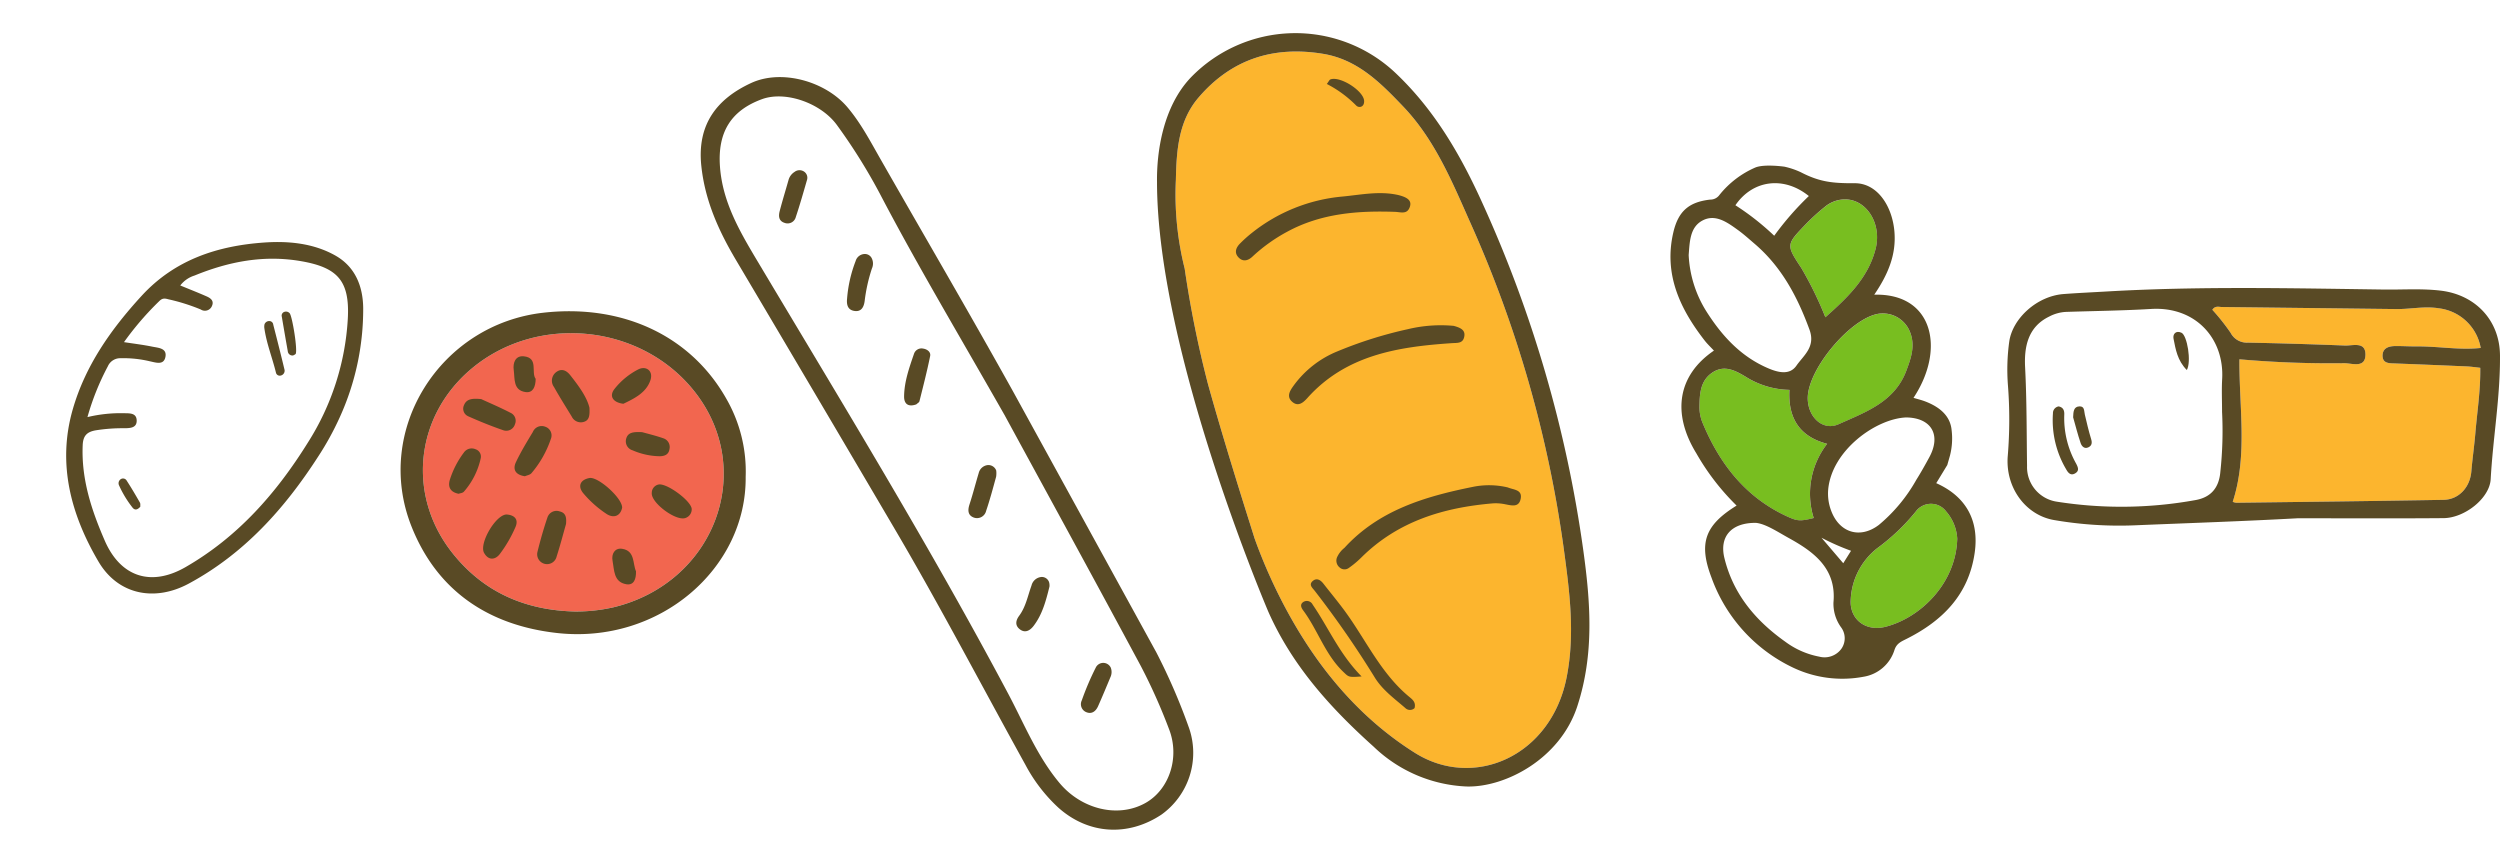 <?xml version="1.0" encoding="UTF-8"?> <svg xmlns="http://www.w3.org/2000/svg" xmlns:xlink="http://www.w3.org/1999/xlink" width="531.964" height="183.795" viewBox="0 0 531.964 183.795"><defs><clipPath id="clip-path"><rect id="Rettangolo_151" data-name="Rettangolo 151" width="64.924" height="109.188" fill="none"></rect></clipPath><clipPath id="clip-path-2"><rect id="Rettangolo_152" data-name="Rettangolo 152" width="118.547" height="146.106" fill="none"></rect></clipPath></defs><g id="Raggruppa_428" data-name="Raggruppa 428" transform="translate(-694 -317.513)"><g id="Raggruppa_360" data-name="Raggruppa 360" transform="translate(-16731.48 -4032.607)"><g id="Raggruppa_351" data-name="Raggruppa 351" transform="translate(17543.881 4403.601) rotate(-42)"><path id="Tracciato_1124" data-name="Tracciato 1124" d="M52.253,87.184Q45.014,118,37.762,148.824a128.475,128.475,0,0,1-5.624,16.689,16.146,16.146,0,0,1-16.666,9.7C7.012,173.961,1.1,167.95.164,159.461a34.182,34.182,0,0,1,.888-11.482c4.306-18.583,9.063-37.072,12.881-55.753q6.646-32.514,13.174-65.053C28.549,19.909,30.7,13.137,35.089,7.1,40.324-.105,47.138-1.251,54.764,1.108c6.8,2.1,12,10.288,11.766,17.56-.139,4.4-1.224,8.619-2.154,12.882C60.336,50.093,56.5,68.683,52.253,87.184m-4.7,2.5c4.4-20.138,7.627-36.475,11.763-52.613A120.694,120.694,0,0,0,62.331,20.01C62.956,14.2,59.085,7.174,54.162,5.2c-6.579-2.64-11.815-1.07-16.327,4.8-4.555,5.924-6.011,12.934-7.416,20.044C23.534,64.9,17.05,99.839,8.437,134.334,6.67,141.4,4.117,148.3,3.855,155.716c-.261,7.3,4.243,13.93,10.764,15.385,5.66,1.262,11.944-2.281,14.23-8.344a121.453,121.453,0,0,0,4.488-13.862c5.146-21,10.109-42.038,14.216-59.21" transform="translate(0 0)" fill="#594a25"></path><path id="Tracciato_1125" data-name="Tracciato 1125" d="M10.672,2.287a2.533,2.533,0,0,1-1.4,1.524,35.236,35.236,0,0,0-5.7,4.045C2.627,8.687,1.413,9.28.4,7.94c-.855-1.131-.21-2.114.677-2.919A28.281,28.281,0,0,1,7.777.305a2.05,2.05,0,0,1,2.539.287,1.625,1.625,0,0,1,.356,1.694" transform="translate(38.164 43.825)" fill="#594a25"></path><path id="Tracciato_1126" data-name="Tracciato 1126" d="M1.473,8.547c-1.573-.639-1.962-1.736-.8-3,2.14-2.32,4.907-3.812,7.63-5.325a1.683,1.683,0,0,1,2.184.467c.569.687.757,1.666.05,2.187C7.891,4.836,5.14,6.66,2.406,8.5c-.21.142-.586.035-.934.045" transform="translate(33.648 66.894)" fill="#594a25"></path><path id="Tracciato_1127" data-name="Tracciato 1127" d="M11.389,2.362a2.5,2.5,0,0,1-.58.784C8.3,4.841,5.753,6.532,2.711,7.1c-1.1.206-2.357.069-2.656-1.356-.286-1.37.576-2.05,1.816-2.3,2.34-.477,4.2-1.933,6.242-3.02a2.394,2.394,0,0,1,2.832.084,1.635,1.635,0,0,1,.444,1.856" transform="translate(19.42 120.068)" fill="#594a25"></path><path id="Tracciato_1128" data-name="Tracciato 1128" d="M10.481,2.486a4.806,4.806,0,0,1-.9.972C7.457,4.819,5.344,6.2,3.144,7.429A1.993,1.993,0,0,1,.232,6.721c-.617-1.2.07-2.03,1.195-2.675C3.436,2.892,5.364,1.6,7.346.4A2.225,2.225,0,0,1,9.918.423a1.78,1.78,0,0,1,.564,2.062" transform="translate(27.855 94.789)" fill="#594a25"></path><path id="Tracciato_1129" data-name="Tracciato 1129" d="M9.1.034a1.73,1.73,0,0,1,1.542,1.256,1.575,1.575,0,0,1-.759,1.818C7.569,4.545,5.267,6,2.9,7.335A1.8,1.8,0,0,1,.268,6.663c-.669-1.15.02-1.96.9-2.541C3.1,2.844,5.1,1.655,7.061.419A2.968,2.968,0,0,1,9.1.034" transform="translate(39.857 21.309)" fill="#594a25"></path><path id="Tracciato_1130" data-name="Tracciato 1130" d="M10.4,2.269A2.59,2.59,0,0,1,8.948,3.743C6.933,4.7,4.922,5.66,2.885,6.564,1.869,7.015.79,6.979.232,5.9a1.83,1.83,0,0,1,.913-2.578A59.056,59.056,0,0,1,8.022.127,1.769,1.769,0,0,1,10.4,2.269" transform="translate(17.982 142.492)" fill="#594a25"></path></g><g id="Raggruppa_352" data-name="Raggruppa 352" transform="translate(17852.617 4411.407)"><path id="Tracciato_1116" data-name="Tracciato 1116" d="M95.122,14.02C95.067,24.454,96.9,34.5,93.707,44.351a2.762,2.762,0,0,0,.749.2c14.7-.189,29.411-.356,44.115-.62,3.268-.059,5.627-2.7,5.906-6.023.227-2.723.624-5.433.855-8.156.391-4.592,1.115-9.167,1.045-13.921-1.073-.112-1.967-.254-2.866-.293q-7.6-.334-15.191-.627c-1.225-.048-2.713.06-2.733-1.629s1.373-2.071,2.8-2.076c1.52-.007,3.041.09,4.562.076,4.5-.038,8.986.82,13.526.328a10.3,10.3,0,0,0-8.91-8.438c-3.065-.5-6.033.2-9.048.165q-18.56-.221-37.12-.436c-.649-.007-1.432-.327-2.029.59a46.192,46.192,0,0,1,3.881,4.89A3.876,3.876,0,0,0,96.9,10.475q10.339.212,20.672.618c1.646.066,4.316-.893,4.363,1.828.053,3.086-2.822,1.936-4.468,1.932a221.985,221.985,0,0,1-22.35-.834" transform="translate(-45.749 1.142)" fill="#fcb52e"></path><path id="Tracciato_1131" data-name="Tracciato 1131" d="M66.4,17.967c1.024.2,1.251.928,1.2,1.795a19.8,19.8,0,0,0,2.542,10.408c.411.8.7,1.521-.254,2.062-1.017.576-1.549-.289-1.911-.928A20.459,20.459,0,0,1,65.193,19.45a1.445,1.445,0,0,1,1.21-1.483" transform="translate(-55.492 7.223)" fill="#594a25"></path><path id="Tracciato_1132" data-name="Tracciato 1132" d="M68.24,20.274c.045-1.218.115-2.238,1.308-2.309,1.155-.07,1,.976,1.179,1.734.411,1.755.819,3.515,1.347,5.235.258.833.119,1.417-.617,1.755-.869.4-1.415-.3-1.622-.911-.638-1.891-1.123-3.836-1.6-5.5" transform="translate(-54.243 7.221)" fill="#594a25"></path><path id="Tracciato_1133" data-name="Tracciato 1133" d="M120.049,48.994C108.688,49.619,97.34,50,85.989,50.467a81.468,81.468,0,0,1-17.875-1.109c-6.1-1.1-10.373-7.072-9.76-13.76a94.489,94.489,0,0,0,.028-14.88,43.472,43.472,0,0,1,.286-9.378c.732-4.886,5.88-9.624,11.545-10.057,3.033-.231,6.072-.366,9.109-.543C98.97-.4,118.632.047,138.292.324c4.048.057,8.083-.25,12.15.231,7.427.878,12.578,6.329,12.64,13.771.072,8.84-1.493,17.555-1.981,26.358-.226,4.055-5.533,8.244-10.019,8.282-10.343.088-20.688.028-31.032.028M107.63,15.163c-.055,10.434,1.774,20.482-1.415,30.33a2.664,2.664,0,0,0,.749.2c14.7-.189,29.411-.355,44.115-.62,3.268-.059,5.627-2.695,5.906-6.023.227-2.723.624-5.432.855-8.154.391-4.593,1.115-9.167,1.045-13.921-1.073-.114-1.967-.254-2.866-.294q-7.6-.334-15.191-.625c-1.225-.049-2.713.059-2.733-1.629s1.373-2.071,2.8-2.078c1.52-.006,3.041.09,4.562.077,4.5-.038,8.986.82,13.526.328a10.3,10.3,0,0,0-8.91-8.438c-3.065-.5-6.033.2-9.048.164q-18.56-.221-37.12-.436c-.649-.006-1.432-.327-2.029.592a46.049,46.049,0,0,1,3.881,4.89,3.874,3.874,0,0,0,3.658,2.092q10.339.212,20.672.62c1.646.066,4.316-.895,4.363,1.827C134.5,17.151,131.626,16,129.98,16a221.985,221.985,0,0,1-22.35-.834m-3.686,11.193c0-2.332-.111-4.67.02-6.995.481-8.571-5.613-15.472-15.1-14.908-6.068.36-12.155.43-18.231.63a8.582,8.582,0,0,0-3.476.99C62.568,8.3,61.817,12.62,62.034,16.878c.358,6.995.317,13.983.414,20.975A7.433,7.433,0,0,0,68.6,45.434a88.034,88.034,0,0,0,29.623-.3c3.214-.543,5.064-2.491,5.355-6.022a80.718,80.718,0,0,0,.365-12.752" transform="translate(-58.257 -0.001)" fill="#594a25"></path><path id="Tracciato_1134" data-name="Tracciato 1134" d="M86.315,14.779c-2.008-2.032-2.384-4.412-2.832-6.688-.189-.955.5-1.814,1.7-1.251s2.154,6.114,1.133,7.939" transform="translate(-48.127 2.677)" fill="#594a25"></path></g><g id="Raggruppa_354" data-name="Raggruppa 354" transform="matrix(0.53, -0.848, 0.848, 0.53, 17425.48, 4458.509)"><path id="Tracciato_1135" data-name="Tracciato 1135" d="M45.412,51.453c-13.182-.182-25.884-2.4-37.514-9.02-7.179-4.088-10-11.505-6.21-18.779C7.037,13.4,14.664,5.162,26.25,1.85,35.566-.812,44.993-.293,54.485,1.469c10.337,1.919,17.654,8.105,23.5,16.162,2.992,4.125,5.394,8.909,5.638,14.238.224,4.879-2.449,8.471-6.326,10.956a55.52,55.52,0,0,1-22.4,8.1,61.645,61.645,0,0,1-9.484.53M26.513,5.372a30.181,30.181,0,0,1,4.834,6.178c.6,1,1.457,2.184.129,3.076s-2.124-.276-2.775-1.284A36.3,36.3,0,0,0,25.01,8.3c-1.249-1.354-2.36-1.605-4.1-.618-6.3,3.57-10.741,8.934-14.739,14.751-4.778,6.95-3.127,13.579,4.339,17.558,11.341,6.044,23.552,8.051,36.267,8.028A54.791,54.791,0,0,0,73.658,41.24c7.031-3.887,8.047-7.58,5.113-14.833C75.75,18.939,70.544,13.347,64.132,8.73a6.075,6.075,0,0,0-3.4-1.454c.352,2.067.714,4.01,1,5.964.14.953.074,1.929-1.189,2.076a1.616,1.616,0,0,1-1.834-1.645,41.539,41.539,0,0,0-1.817-7c-.257-.883-.538-1.228-1.368-1.423A63.4,63.4,0,0,0,44.161,3.512c.852,1.991,1.7,3.791,2.389,5.646.444,1.188,1.387,2.793-.349,3.484-1.776.707-2.128-1.092-2.581-2.306a24.088,24.088,0,0,0-2.731-5.6,2.868,2.868,0,0,0-2.905-1.413,54.1,54.1,0,0,0-11.47,2.05" transform="translate(0 0)" fill="#594a25"></path><path id="Tracciato_1136" data-name="Tracciato 1136" d="M7.671.014a1.074,1.074,0,0,1,1.141.5A.845.845,0,0,1,8.6,1.632C6.357,3.989,4.111,6.338,1.83,8.655a1.058,1.058,0,0,1-1.575.057A.823.823,0,0,1,.211,7.567C2.544,5.187,4.5,2.453,7.091.317a2.672,2.672,0,0,1,.58-.3" transform="translate(55.546 26.843)" fill="#594a25"></path><path id="Tracciato_1137" data-name="Tracciato 1137" d="M.782,6.981c-.105-.063-.47-.161-.621-.4a1,1,0,0,1,.254-1.34Q3.187,2.739,5.98.262A.834.834,0,0,1,7.113.189,1.032,1.032,0,0,1,7.469,1.3C7.3,2.043,1.722,6.958.782,6.981" transform="translate(60.588 28.841)" fill="#594a25"></path><path id="Tracciato_1138" data-name="Tracciato 1138" d="M1.125,6.728C.225,6.582-.221,6.16.108,5.345A22.423,22.423,0,0,1,2.561.5,1.043,1.043,0,0,1,3.869.089a.893.893,0,0,1,.405,1.269c-.763,1.635-1.6,3.236-2.452,4.826-.136.255-.494.391-.7.544" transform="translate(15.188 18.288)" fill="#594a25"></path></g><g id="Raggruppa_353" data-name="Raggruppa 353" transform="translate(17510.719 4416.345)"><path id="Tracciato_1114" data-name="Tracciato 1114" d="M94.123,107.87a35.633,35.633,0,0,0,8.047-.9c21.572-5.207,30.529-29.222,17.16-46.017-11.35-14.258-33.309-16.486-47.312-4.8-12,10.014-13.89,26.8-4.25,39.108,6.667,8.513,15.672,12.386,26.355,12.613" transform="translate(-56.867 -43.974)" fill="#f2664f"></path><path id="Tracciato_1146" data-name="Tracciato 1146" d="M131.657,80.526c.212,19.544-18.392,35.7-40.168,33.253-14.524-1.631-25.523-8.944-30.973-22.758-8.066-20.451,6.116-42.95,28.152-45.4,16.887-1.88,31.384,4.97,38.915,18.387a30.993,30.993,0,0,1,4.074,16.521M95.485,109.209a35.633,35.633,0,0,0,8.047-.9c21.572-5.207,30.529-29.222,17.16-46.017-11.35-14.258-33.309-16.486-47.312-4.8-12,10.014-13.89,26.8-4.25,39.108,6.667,8.513,15.672,12.386,26.355,12.613" transform="translate(-58.228 -45.312)" fill="#594a25"></path><path id="Tracciato_1147" data-name="Tracciato 1147" d="M89.177,62.237c.083,1.666-.039,2.632-1.1,3a2.139,2.139,0,0,1-2.667-1.1c-1.274-2.083-2.578-4.15-3.772-6.28a2.273,2.273,0,0,1,.436-3.156c1.2-.923,2.255-.335,3.03.648,1.8,2.281,3.521,4.627,4.07,6.894" transform="translate(-48.99 -41.725)" fill="#594a25"></path><path id="Tracciato_1148" data-name="Tracciato 1148" d="M77.726,73.425c-2.006-.292-2.646-1.437-1.9-3.006,1.043-2.211,2.329-4.313,3.591-6.413A2.039,2.039,0,0,1,82.06,62.89a1.95,1.95,0,0,1,1.195,2.584,22.169,22.169,0,0,1-4.111,7.277c-.322.394-1.011.491-1.417.674" transform="translate(-51.275 -38.313)" fill="#594a25"></path><path id="Tracciato_1149" data-name="Tracciato 1149" d="M71.556,58.667c1.7.782,4.042,1.776,6.3,2.946a1.853,1.853,0,0,1,.883,2.406A1.921,1.921,0,0,1,76.2,65.274c-2.517-.871-5-1.872-7.427-2.96a1.756,1.756,0,0,1-.857-2.395c.543-1.289,1.7-1.44,3.643-1.252" transform="translate(-54.404 -39.97)" fill="#594a25"></path><path id="Tracciato_1150" data-name="Tracciato 1150" d="M85.1,78.4c-.62,2.172-1.235,4.541-1.985,6.869a2.1,2.1,0,1,1-4.094-.935c.614-2.489,1.317-4.963,2.144-7.388a2.04,2.04,0,0,1,2.613-1.221c1.321.317,1.439,1.361,1.322,2.675" transform="translate(-49.897 -33.121)" fill="#594a25"></path><path id="Tracciato_1151" data-name="Tracciato 1151" d="M94.413,76.924c-.37,1.851-1.844,2.3-3.3,1.361a23.007,23.007,0,0,1-4.93-4.365c-1.255-1.467-.784-2.9,1.26-3.288,1.827-.348,6.981,4.243,6.968,6.291" transform="translate(-47.266 -35.139)" fill="#594a25"></path><path id="Tracciato_1152" data-name="Tracciato 1152" d="M75.7,76.159c1.553.081,2.691.907,1.95,2.649a27.874,27.874,0,0,1-3.307,5.719c-.981,1.315-2.456,1.488-3.392-.215-1.07-1.947,2.4-8.006,4.749-8.153" transform="translate(-53.193 -32.91)" fill="#594a25"></path><path id="Tracciato_1153" data-name="Tracciato 1153" d="M67.617,75.779c-1.772-.349-2.291-1.443-1.9-2.877a19.2,19.2,0,0,1,3-5.876A2.022,2.022,0,0,1,71.21,66.3a1.648,1.648,0,0,1,1.1,1.967,15.953,15.953,0,0,1-3.563,7.054c-.258.306-.833.342-1.133.454" transform="translate(-55.267 -36.935)" fill="#594a25"></path><path id="Tracciato_1154" data-name="Tracciato 1154" d="M104.852,76.88a1.95,1.95,0,0,1-1.317,1.855c-2.006.763-7.379-3.228-7.183-5.324a1.811,1.811,0,0,1,1.38-1.779c1.7-.463,7.135,3.536,7.12,5.248" transform="translate(-42.902 -34.745)" fill="#594a25"></path><path id="Tracciato_1155" data-name="Tracciato 1155" d="M95.9,63.676c.988.28,2.808.711,4.565,1.325a1.946,1.946,0,0,1,1.234,2.283c-.167,1.176-1.042,1.482-2.037,1.514a15,15,0,0,1-5.8-1.258A2,2,0,0,1,92.509,65c.37-1.234,1.409-1.434,3.39-1.324" transform="translate(-44.485 -37.94)" fill="#594a25"></path><path id="Tracciato_1156" data-name="Tracciato 1156" d="M92.743,61.535c-2.253-.273-3.075-1.642-1.911-3.135a15.346,15.346,0,0,1,5.074-4.18c1.7-.848,3.236.349,2.592,2.281-.9,2.71-3.453,3.916-5.756,5.033" transform="translate(-45.331 -41.842)" fill="#594a25"></path><path id="Tracciato_1157" data-name="Tracciato 1157" d="M80.082,56.958c-.028,1.694-.573,3.038-2.149,2.814-2.7-.383-2.266-2.871-2.522-4.712-.21-1.513.365-3.09,2.154-2.9,3.181.332,1.479,3.434,2.518,4.8" transform="translate(-51.337 -42.567)" fill="#594a25"></path><path id="Tracciato_1158" data-name="Tracciato 1158" d="M95.406,86.166c.031,1.673-.453,3.031-2.088,2.748-2.7-.471-2.531-3.034-2.905-5-.271-1.422.46-2.793,2.06-2.538,2.773.442,2.191,3.177,2.933,4.787" transform="translate(-45.31 -30.823)" fill="#594a25"></path></g><g id="Raggruppa_356" data-name="Raggruppa 356" transform="translate(17780.934 4385.36)"><g id="Raggruppa_355" data-name="Raggruppa 355" transform="translate(0 0)" clip-path="url(#clip-path)"><path id="Tracciato_1219" data-name="Tracciato 1219" d="M31.564,46.811c-5.917-1.563-8.338-5.5-8.014-11.48a18.09,18.09,0,0,1-9.355-2.821c-2.243-1.34-4.551-2.556-7.072-.841-2.6,1.758-2.691,4.627-2.73,7.372a8.783,8.783,0,0,0,.715,3.421c3.7,8.856,9.332,15.984,18.331,19.98,1.932.859,2.585.813,5.269.163a17.335,17.335,0,0,1,2.856-15.786" transform="translate(1.766 12.393)" fill="#78be20"></path><path id="Tracciato_1220" data-name="Tracciato 1220" d="M47.716,53a4.02,4.02,0,0,0-6.5-.038,44.2,44.2,0,0,1-8.222,7.819,14.767,14.767,0,0,0-5.631,10.884c-.314,4.146,3.085,6.937,7.4,5.831,7.411-1.9,15-9.185,15.267-18.756A9.643,9.643,0,0,0,47.716,53" transform="translate(10.994 20.638)" fill="#78be20"></path><path id="Tracciato_1221" data-name="Tracciato 1221" d="M27.414,46.012c5.65-2.556,11.887-4.679,14.4-11.382,1.007-2.686,1.936-5.31.8-8.2a6.219,6.219,0,0,0-6.768-3.913c-6,1.033-15,11.8-15.015,17.94,0,4.016,3.2,7.082,6.58,5.552" transform="translate(8.377 9.024)" fill="#78be20"></path><path id="Tracciato_1222" data-name="Tracciato 1222" d="M36.325,15.72c1.426-5.493-2.032-10.8-6.792-10.581A6.789,6.789,0,0,0,25.527,6.73a43.82,43.82,0,0,0-4.1,3.739c-4.154,4.327-4.142,4.355-.888,9.285a76.289,76.289,0,0,1,5.109,10.462c4.747-4.206,9.074-8.337,10.674-14.5" transform="translate(7.317 2.063)" fill="#78be20"></path><path id="Tracciato_1223" data-name="Tracciato 1223" d="M51.713,49.417c.865.261,1.7.458,2.5.764,2.9,1.113,5.34,2.954,5.615,6.158a14.644,14.644,0,0,1-.351,5.342L58.9,63.707l-2.35,3.864c6.346,2.828,9.161,7.954,8.183,14.793-1.289,9.013-6.921,14.569-14.67,18.423-1.056.526-1.963.938-2.4,2.27a8.27,8.27,0,0,1-6.552,5.7A24.381,24.381,0,0,1,26.041,106.8,33.868,33.868,0,0,1,8.741,87.7C5.924,80.33,7.323,76.511,14.068,72.341A50.774,50.774,0,0,1,5.516,61.247C.208,52.61,1.59,44.575,9.245,39.367c-.663-.716-1.371-1.38-1.963-2.135C2,30.446-1.464,23.082.609,14.2,1.67,9.662,3.955,7.748,8.438,7.232a2.37,2.37,0,0,0,1.976-.981A19.9,19.9,0,0,1,18.1.385C20.064-.376,24.25.227,24.25.227A16.774,16.774,0,0,1,27.715,1.4c4.051,2.1,6.793,2.357,11.355,2.35,4.843-.119,8.1,4.739,8.579,10.259.429,4.97-1.38,9.175-4.29,13.46,12.5-.36,15.235,11.571,8.355,21.945M33.332,59.2c-5.917-1.563-8.337-5.5-8.014-11.48a18.075,18.075,0,0,1-9.355-2.82c-2.243-1.34-4.551-2.556-7.071-.85-2.6,1.76-2.691,4.627-2.731,7.372a8.809,8.809,0,0,0,.715,3.422c3.7,8.855,9.332,15.984,18.331,19.98,1.933.858,2.587.813,5.269.161A17.343,17.343,0,0,1,33.332,59.2M7.56,30.892c3.322,5.279,7.416,9.785,13.335,12.275,2.095.881,4.487,1.436,5.9-.594,1.528-2.2,4.133-3.985,2.778-7.683-2.567-7.01-5.934-13.358-11.678-18.262-1.186-1.014-2.348-2.067-3.612-2.975C12.042,12.035,9.519,10.221,6.78,11.7c-2.664,1.44-2.685,4.54-2.908,7.331A24.674,24.674,0,0,0,7.56,30.892M11.475,83.5c1.873,7.685,6.653,13.353,12.992,17.836a17.571,17.571,0,0,0,7.183,3.148,4.436,4.436,0,0,0,4.7-1.649,3.9,3.9,0,0,0-.088-4.644,8.553,8.553,0,0,1-1.58-5.261c.659-7.226-4.217-10.757-9.46-13.658-2.463-1.363-5.01-3.072-7.076-3.256-5.3-.032-7.763,3.013-6.674,7.48M58.7,73.638a4.02,4.02,0,0,0-6.5-.038,44.105,44.105,0,0,1-8.22,7.819A14.768,14.768,0,0,0,38.352,92.3c-.314,4.146,3.085,6.937,7.4,5.831,7.413-1.9,15-9.185,15.269-18.756A9.644,9.644,0,0,0,58.7,73.631M33.562,68.895a10.248,10.248,0,0,0,.653,4.6c1.75,4.635,6.133,5.976,10.108,2.974a34.308,34.308,0,0,0,7.992-9.618c.981-1.563,1.883-3.174,2.763-4.8,2.576-4.742.435-8.4-4.934-8.466-6.43.266-15.8,6.994-16.582,15.306m2.224-13.868c5.65-2.556,11.887-4.679,14.4-11.382,1.007-2.686,1.936-5.31.8-8.2a6.218,6.218,0,0,0-6.768-3.913c-6,1.033-15,11.8-15.015,17.94,0,4.016,3.2,7.08,6.58,5.552m7.852-37.249c1.427-5.493-2.032-10.8-6.792-10.581a6.778,6.778,0,0,0-4.006,1.59,43.868,43.868,0,0,0-4.1,3.741c-4.154,4.327-4.14,4.353-.888,9.285a76.376,76.376,0,0,1,5.111,10.462c4.746-4.206,9.074-8.337,10.673-14.5m-14.2-11.3C24.159,2.2,17.526,3,13.815,8.436a54.926,54.926,0,0,1,8.258,6.489A62.409,62.409,0,0,1,29.435,6.48m7.33,78.129,1.653-2.65a50.647,50.647,0,0,1-6.288-2.776l4.635,5.426" transform="translate(0 0)" fill="#594a25"></path></g></g><g id="Raggruppa_358" data-name="Raggruppa 358" transform="translate(17680.91 4350.12) rotate(16)"><g id="Raggruppa_357" data-name="Raggruppa 357" clip-path="url(#clip-path-2)"><path id="Tracciato_1224" data-name="Tracciato 1224" d="M38.848,103.2a111.08,111.08,0,0,0,11.236,13.294c7.372,7.444,18.662,16.731,34.19,21.234,14.241,4.131,28.061-7.291,26.6-24.369-.806-9.421-4.447-17.732-8.132-26.122A253.65,253.65,0,0,0,64.529,26.056c-6.1-7.271-12.107-14.9-20.561-19.844C37.947,2.693,31.9-.718,24.507.132,13.865,1.354,6.027,6.611,1.559,16.411c-2.723,5.973-1.366,12.142.2,18.087a64.682,64.682,0,0,0,7.01,17.666,228.785,228.785,0,0,0,11.421,22.06c7.566,12.394,18.335,28.421,18.662,28.975" transform="translate(3.761 3.684)" fill="#fcb52e"></path><path id="Tracciato_1225" data-name="Tracciato 1225" d="M1.818,39.837c-1.838-6.047-3.244-15.731.76-23.415A30.985,30.985,0,0,1,43.841,3.307C54.2,8.6,62.281,16.4,69.608,25.022a266.933,266.933,0,0,1,40.941,64.986c4.579,10.332,8.394,20.646,7.965,32.354-.433,11.8-10.015,20.87-17.947,22.9a30.357,30.357,0,0,1-21.326-2.688c-11.03-5.357-21.345-11.734-29.444-21.4,0,0-37.978-46.608-47.98-81.337m40.792,67.047a111.08,111.08,0,0,0,11.236,13.294c7.372,7.444,18.662,16.731,34.19,21.234,14.241,4.131,28.061-7.291,26.6-24.369-.806-9.421-4.447-17.732-8.132-26.122A253.65,253.65,0,0,0,68.29,29.74c-6.1-7.271-12.107-14.9-20.561-19.844-6.021-3.519-12.066-6.93-19.461-6.081C17.626,5.039,9.788,10.295,5.32,20.1c-2.723,5.973-1.366,12.142.2,18.087a64.682,64.682,0,0,0,7.01,17.666,228.786,228.786,0,0,0,11.421,22.06C31.513,90.3,42.283,106.33,42.609,106.884" transform="translate(0 -0.001)" fill="#594a25"></path><path id="Tracciato_1226" data-name="Tracciato 1226" d="M30.842,0A17.3,17.3,0,0,0,23.6,1.966C14.423,6.733,5.808,12.213.975,21.937a5.418,5.418,0,0,0-.967,2.412A1.859,1.859,0,0,0,1.13,26.23a1.543,1.543,0,0,0,1.882-.39,20.244,20.244,0,0,0,1.963-2.887C10.3,13.407,18.822,7.9,28.718,4.138A9.87,9.87,0,0,1,31.27,3.6c1.4-.132,3.041-.094,2.87-2.043C33.966-.451,32.162.171,30.834,0" transform="translate(60.621 81.671)" fill="#594a25"></path><path id="Tracciato_1227" data-name="Tracciato 1227" d="M29.646,0A29.94,29.94,0,0,0,20.47,3.37a88.616,88.616,0,0,0-13.146,8.7A21.556,21.556,0,0,0,.4,21.674c-.451,1.262-.819,2.6.652,3.316,1.527.743,2.316-.421,2.9-1.629C9.319,12.267,19.488,7.551,30.239,3.665c1.183-.429,2.368-.561,2.211-2.113C32.31.176,31.212-.03,29.646,0" transform="translate(41.26 51.798)" fill="#594a25"></path><path id="Tracciato_1228" data-name="Tracciato 1228" d="M29.913.01c-4.1.243-7.674,2.168-11.381,3.617A36.061,36.061,0,0,0,2.16,16.441,27.562,27.562,0,0,0,.451,19.167c-.642,1.151-.723,2.333.592,3.031,1.16.617,2.082-.017,2.691-1.039a35.374,35.374,0,0,1,5.622-7.1C15.191,8.308,22.535,5.567,30.265,3.64c1.231-.307,2.675-.111,2.749-1.911.055-1.308-.906-1.81-3.1-1.719" transform="translate(21.958 28.279)" fill="#594a25"></path><path id="Tracciato_1229" data-name="Tracciato 1229" d="M28.5,20.636c-.034-1.262-.9-1.622-1.689-1.963-7.323-3.167-12.4-9.315-18.562-14.021C6.384,3.231,4.459,1.916,2.572.542,1.809-.019.871-.34.246.576-.489,1.652.592,2.046,1.271,2.558A209.092,209.092,0,0,1,18.455,16.611c2.311,2.165,5.3,3.236,8.132,4.546a1.415,1.415,0,0,0,1.915-.517" transform="translate(56.834 111.637)" fill="#594a25"></path><path id="Tracciato_1230" data-name="Tracciato 1230" d="M16.565,12.286C10.7,8.994,6.948,4.263,2.353.475A1.388,1.388,0,0,0,.4.34,1.743,1.743,0,0,0,.263.475C-.3,1.159.123,1.724.719,2.184,4.874,5.353,7.8,9.932,12.554,12.419c1.423.745,1.373.841,4.011-.14" transform="translate(56.086 116.626)" fill="#594a25"></path><path id="Tracciato_1231" data-name="Tracciato 1231" d="M.006,1.6A24.588,24.588,0,0,1,7.221,4.261c.756.457,1.823-.107,1.4-1.377C7.941.834,2.2-.847.46.463.273.6.247.962,0,1.591" transform="translate(30.787 8.162)" fill="#594a25"></path></g></g></g></g></svg> 